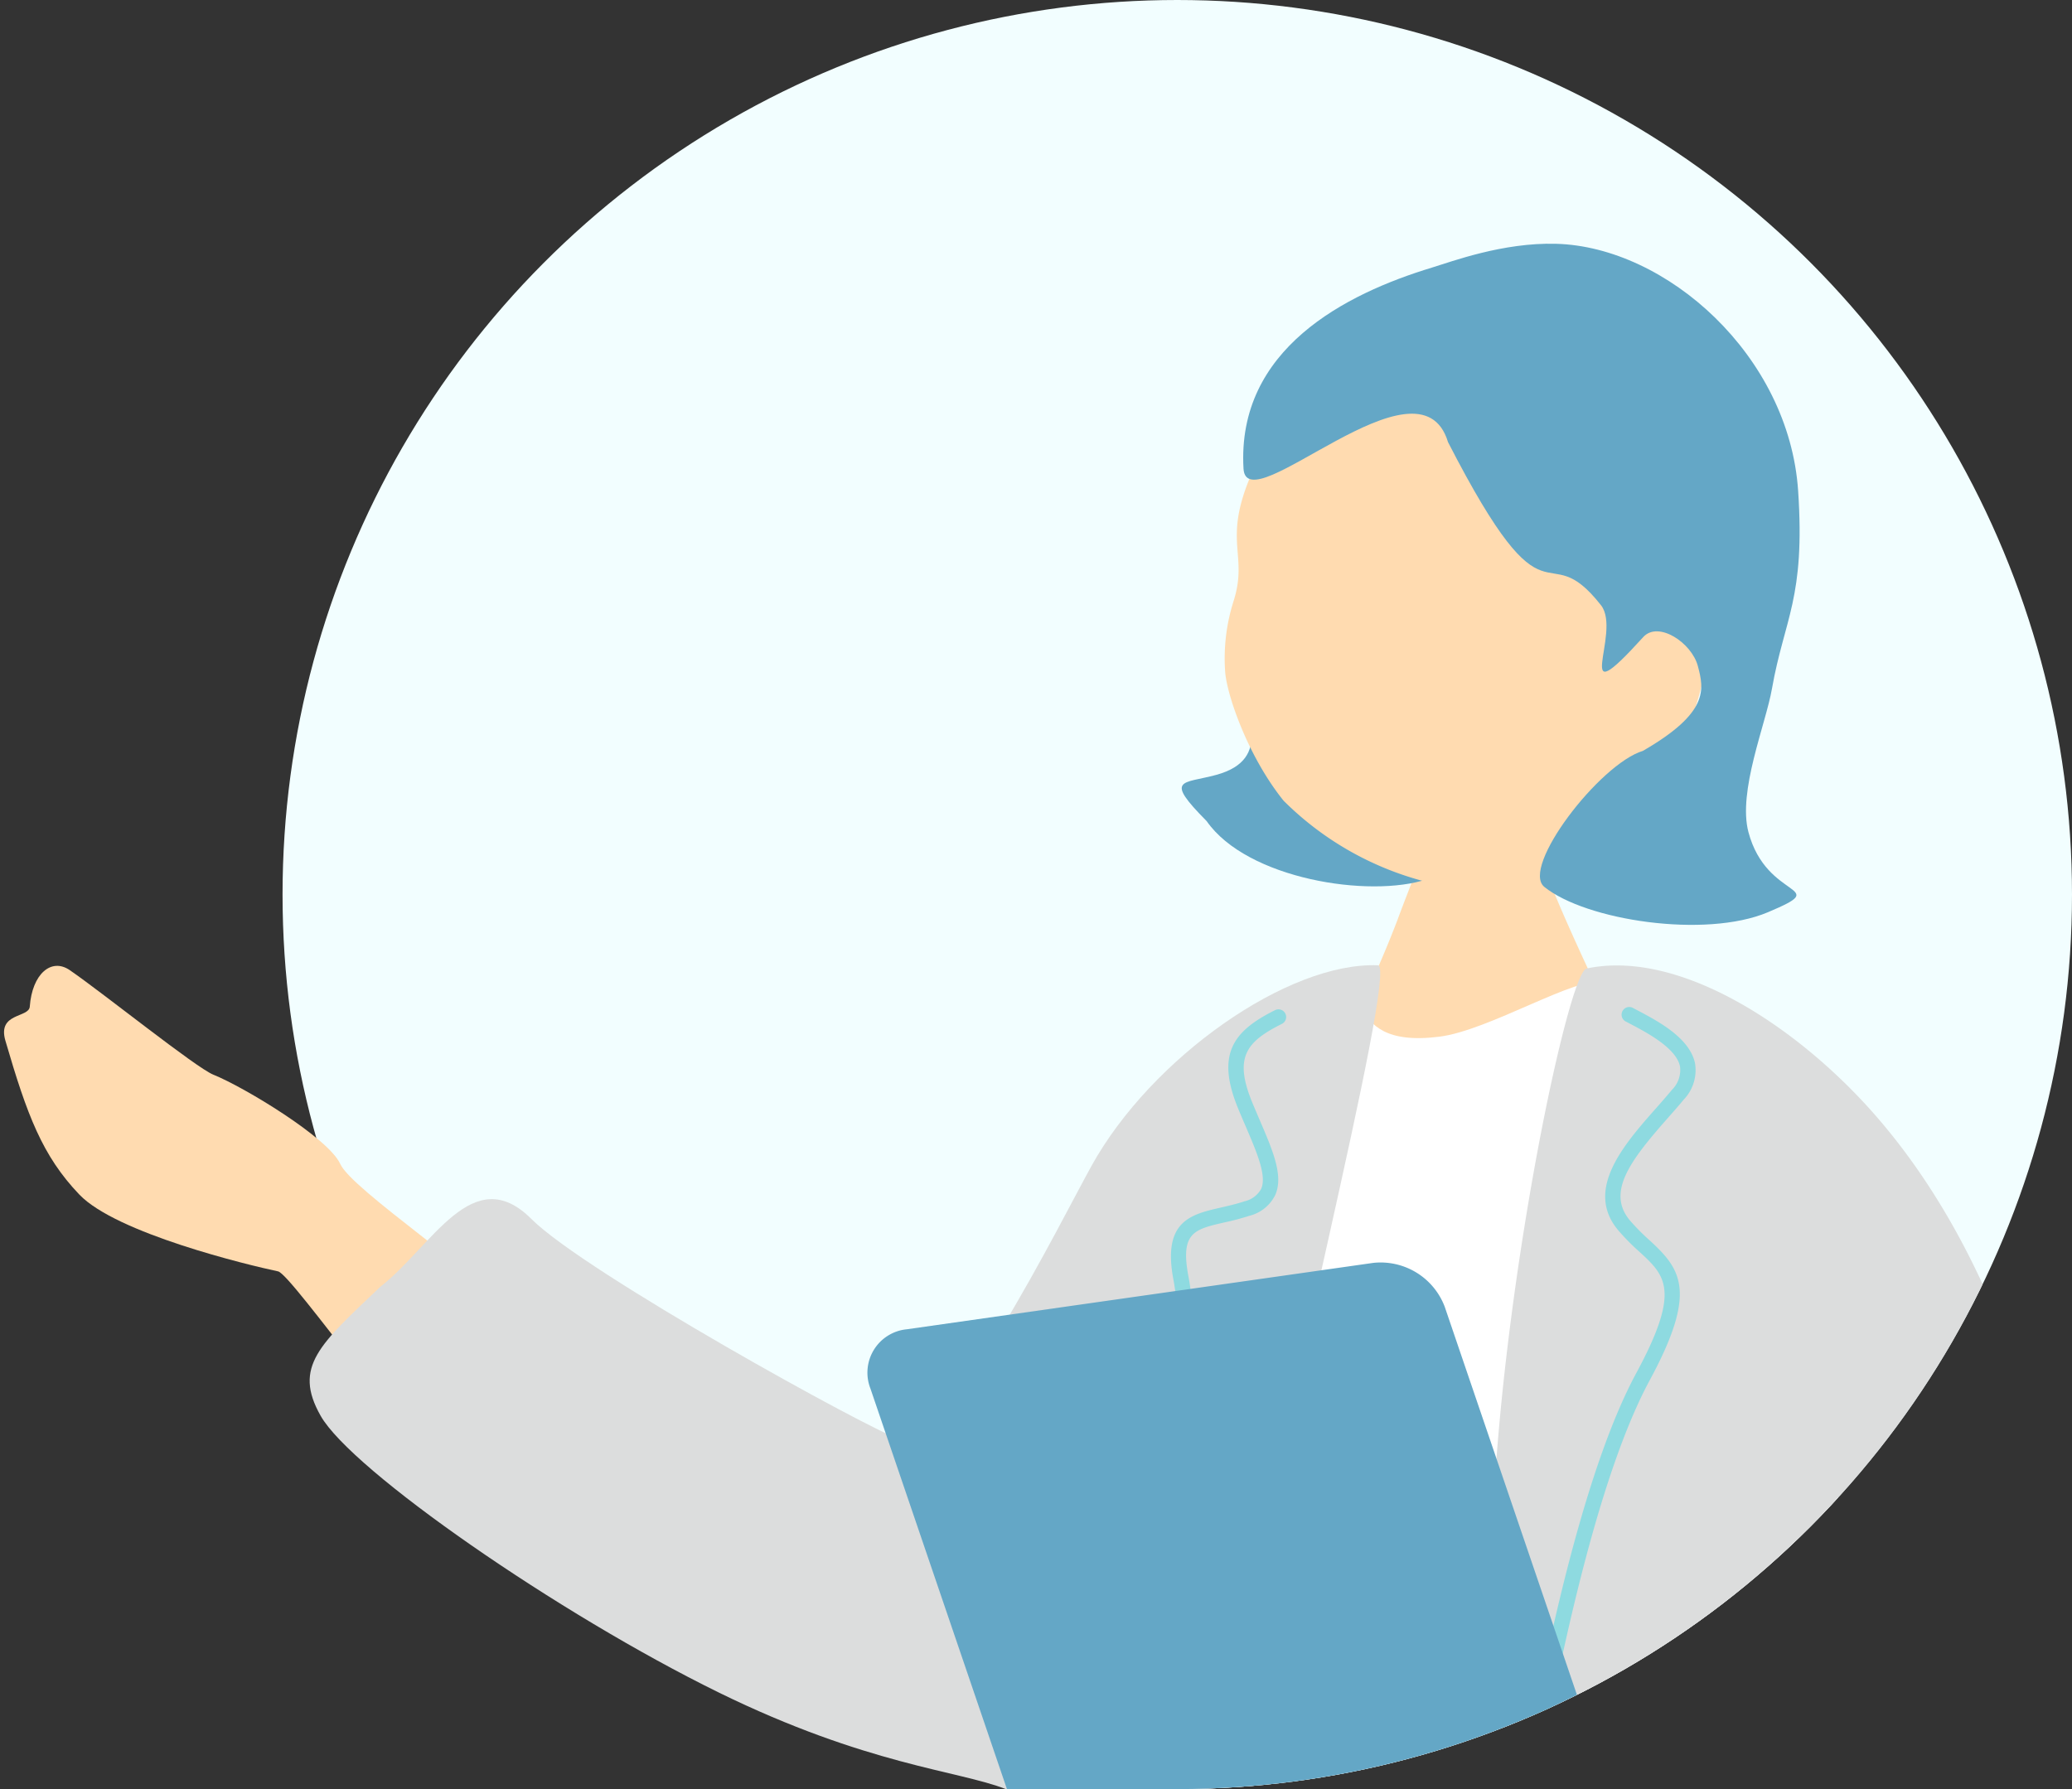 <svg xmlns="http://www.w3.org/2000/svg" xmlns:xlink="http://www.w3.org/1999/xlink" width="220" height="190" viewBox="0 0 220 190">
  <rect x="0" y="0" width="220" height="190" fill="#333333" stroke="none"/>
  <defs>
    <clipPath id="clip-path">
      <path id="合体_68" data-name="合体 68" d="M-1691-8606v-190h125a95,95,0,0,1,95,95,95,95,0,0,1-95,95Z" transform="translate(2821 10967)" fill="#fff"/>
    </clipPath>
    <clipPath id="clip-path-2">
      <rect id="長方形_30862" data-name="長方形 30862" width="219.572" height="164.118" fill="none"/>
    </clipPath>
  </defs>
  <g id="グループ_69779" data-name="グループ 69779" transform="translate(-1130 -2171)">
    <circle id="楕円形_2028" data-name="楕円形 2028" cx="95" cy="95" r="95" transform="translate(1160 2171)" fill="#f2feff"/>
    <g id="マスクグループ_49" data-name="マスクグループ 49" clip-path="url(#clip-path)">
      <g id="グループ_69800" data-name="グループ 69800" transform="translate(1130.428 2196.883)">
        <g id="グループ_69799" data-name="グループ 69799" clip-path="url(#clip-path-2)">
          <path id="パス_40432" data-name="パス 40432" d="M2.734,51.2c-.087,1.216-3.462.62-2.59,3.616C2.446,62.719,4.067,67.052,8,71.165s17.893,7.479,21.1,8.155c1.477.313,15.288,20.3,19.441,22.429,5.115,3.132,24.875-1.872,12.188-12.656C49.955,79.182,36.94,70.645,35.693,67.9s-10.215-8.164-13.469-9.47c-1.849-.744-11.656-8.634-15.241-11.1-1.97-1.355-4,.412-4.249,3.87" transform="translate(0 29.818)" fill="#ffdbb0"/>
          <path id="パス_40433" data-name="パス 40433" d="M108.478,36.069c-.623.018-8.776.869-9.555.813-.273,1.409-3.775,10.166-4.4,11.939a119.723,119.723,0,0,1-10.5,21c9.259,7.994,34.908,10.935,40.768,3.294C123.125,72.307,111,46.745,110.2,43.379c-.582-2.466-1.7-6.376-1.723-7.31" transform="translate(53.448 22.946)" fill="#ffdbb0"/>
          <path id="パス_40434" data-name="パス 40434" d="M150.653,120.681C146.6,97.806,154.8,81.619,153.989,81.3,153.924,65.77,139.6,50.776,124.95,47.911c-3.069-.6-12.253,5.185-17.586,5.853-11.422,1.43-6.139-7.963-13.816-4.789-8.51,4.382-17.054,52.914-22.782,84.691h79.6c.011-5.975.128-11.973.286-12.985" transform="translate(45.02 30.452)" fill="#fff"/>
          <path id="パス_40435" data-name="パス 40435" d="M158.169,120.315c0-6.393-2.865-36.544-20.508-57.125-8.238-9.612-21.056-18.14-31.036-16.016-2.368.506-12.221,49.276-9.694,74.372.424,4.207.733,8.472.956,12.77h59.123a78.247,78.247,0,0,0,1.16-14" transform="translate(61.403 29.802)" fill="#dcdddd"/>
          <path id="パス_40436" data-name="パス 40436" d="M79.064,44.635c4.288,6.17,17.317,8.22,23.422,6.178,13.022-4.357-8.745-16.483-9.956-22.119-.884-4.125-4.236-2.988-8.593,2.487-1.348,1.7,2.449,6.839-3.855,8.557-3.562.969-5.574.3-1.018,4.9" transform="translate(48.62 16.674)" fill="#64a7c6"/>
          <path id="パス_40437" data-name="パス 40437" d="M123.912,57.861c-6.566,7.554-15.038,10.323-21.485,9.131a33.009,33.009,0,0,1-16.949-9.019c-3.708-4.6-5.951-10.975-6.2-13.588a20.09,20.09,0,0,1,.9-7.662c1.841-5.9-2.358-6.571,4.179-17.957C86.336,15.307,97.506-.179,115.062,2.089c15.431,1.991,22.6,39.959,8.85,55.772" transform="translate(50.387 1.185)" fill="#ffdbb0"/>
          <path id="パス_40438" data-name="パス 40438" d="M102.155,21.049c-3.042-10-21.367,8.727-21.707,2.84C79.713,11.183,91.3,5.314,100.442,2.539c2.129-.646,7.546-2.687,13.2-2.531,11.707.322,24.726,11.859,25.694,26.225.772,11.438-1.471,13.593-2.777,21.02-.669,3.807-3.642,10.905-2.5,15.229,1.952,7.368,9.1,5.545,2.065,8.516-6.653,2.808-19.341.862-23.733-2.691-2.552-2.066,5.862-13.053,10.463-14.447,7.055-4.077,6.491-6.53,5.835-9.01s-4.207-4.832-5.8-3.074c-7.921,8.739-2.207-.479-4.481-3.38-6.181-7.881-5.394,3.825-16.255-17.345" transform="translate(51.157 0)" fill="#64a7c6"/>
          <path id="パス_40439" data-name="パス 40439" d="M120.178,113.848c1.131-11.7,15.319-66.918,13.089-67.008-9.552-.381-24.035,9.81-30.4,21.265-3.205,5.767-15.283,30.187-20.277,29.117-3.2-1-33.507-17.736-39.209-23.438-6.229-6.229-10.537,2.9-16.048,7.2-6.422,6.109-9.293,8.48-6.334,13.7,3.3,5.82,25.267,21.044,42.269,29.384,15.75,7.724,25.441,8.282,30.464,10.252H120.09c.16-6.644.2-13.477.088-20.478" transform="translate(12.618 29.792)" fill="#dcdddd"/>
          <path id="パス_40440" data-name="パス 40440" d="M99.907,127.129a.893.893,0,0,1-.2-.023.817.817,0,0,1-.594-.988c.152-.607.383-1.711.69-3.187,1.548-7.391,5.17-24.7,10.471-34.52,4.751-8.8,3.086-10.336.326-12.875a23.463,23.463,0,0,1-2.266-2.3c-3.585-4.3.64-9.1,4.036-12.944.589-.668,1.167-1.324,1.69-1.957a2.954,2.954,0,0,0,.854-2.469c-.389-1.95-3.469-3.575-5.309-4.545l-.476-.25a.815.815,0,0,1,.769-1.437l.466.247c2.23,1.175,5.6,2.955,6.147,5.664a4.522,4.522,0,0,1-1.2,3.829c-.533.645-1.121,1.312-1.723,1.994-3.924,4.447-6.507,7.826-4.007,10.825a22.451,22.451,0,0,0,2.117,2.142c3.323,3.055,5.1,5.408,0,14.843-5.188,9.617-8.776,26.761-10.31,34.085-.314,1.5-.551,2.629-.705,3.246a.815.815,0,0,1-.79.617" transform="translate(63.039 31.517)" fill="#8edae0"/>
          <path id="パス_40441" data-name="パス 40441" d="M77.524,108.62a.815.815,0,0,1-.815-.815c0-.7.018-1.815.036-3.23.1-6.685.3-20.594-.759-26.19-1.176-6.219,1.847-6.913,5.049-7.646.792-.183,1.643-.376,2.516-.666A2.691,2.691,0,0,0,85.3,68.766c.622-1.384-.439-3.855-1.669-6.718-.25-.579-.507-1.178-.762-1.8-2.441-5.9-.419-8.305,3.9-10.465a.814.814,0,1,1,.73,1.455c-3.78,1.893-5.126,3.55-3.123,8.387.252.612.507,1.2.753,1.779,1.438,3.346,2.574,5.988,1.661,8.025a4.188,4.188,0,0,1-2.724,2.184,26.78,26.78,0,0,1-2.667.708c-3.225.741-4.7,1.078-3.812,5.759,1.09,5.754.885,19.776.789,26.516-.02,1.4-.036,2.516-.036,3.205a.815.815,0,0,1-.815.815" transform="translate(48.175 31.618)" fill="#8edae0"/>
          <path id="パス_40442" data-name="パス 40442" d="M117.315,70.837a7.278,7.278,0,0,0-7.593-4.661L60.2,73.227a4.626,4.626,0,0,0-3.863,6.293L70.83,122.057h63.93Z" transform="translate(35.655 42.06)" fill="#64a7c6"/>
        </g>
      </g>
    </g>
  </g>
</svg>
